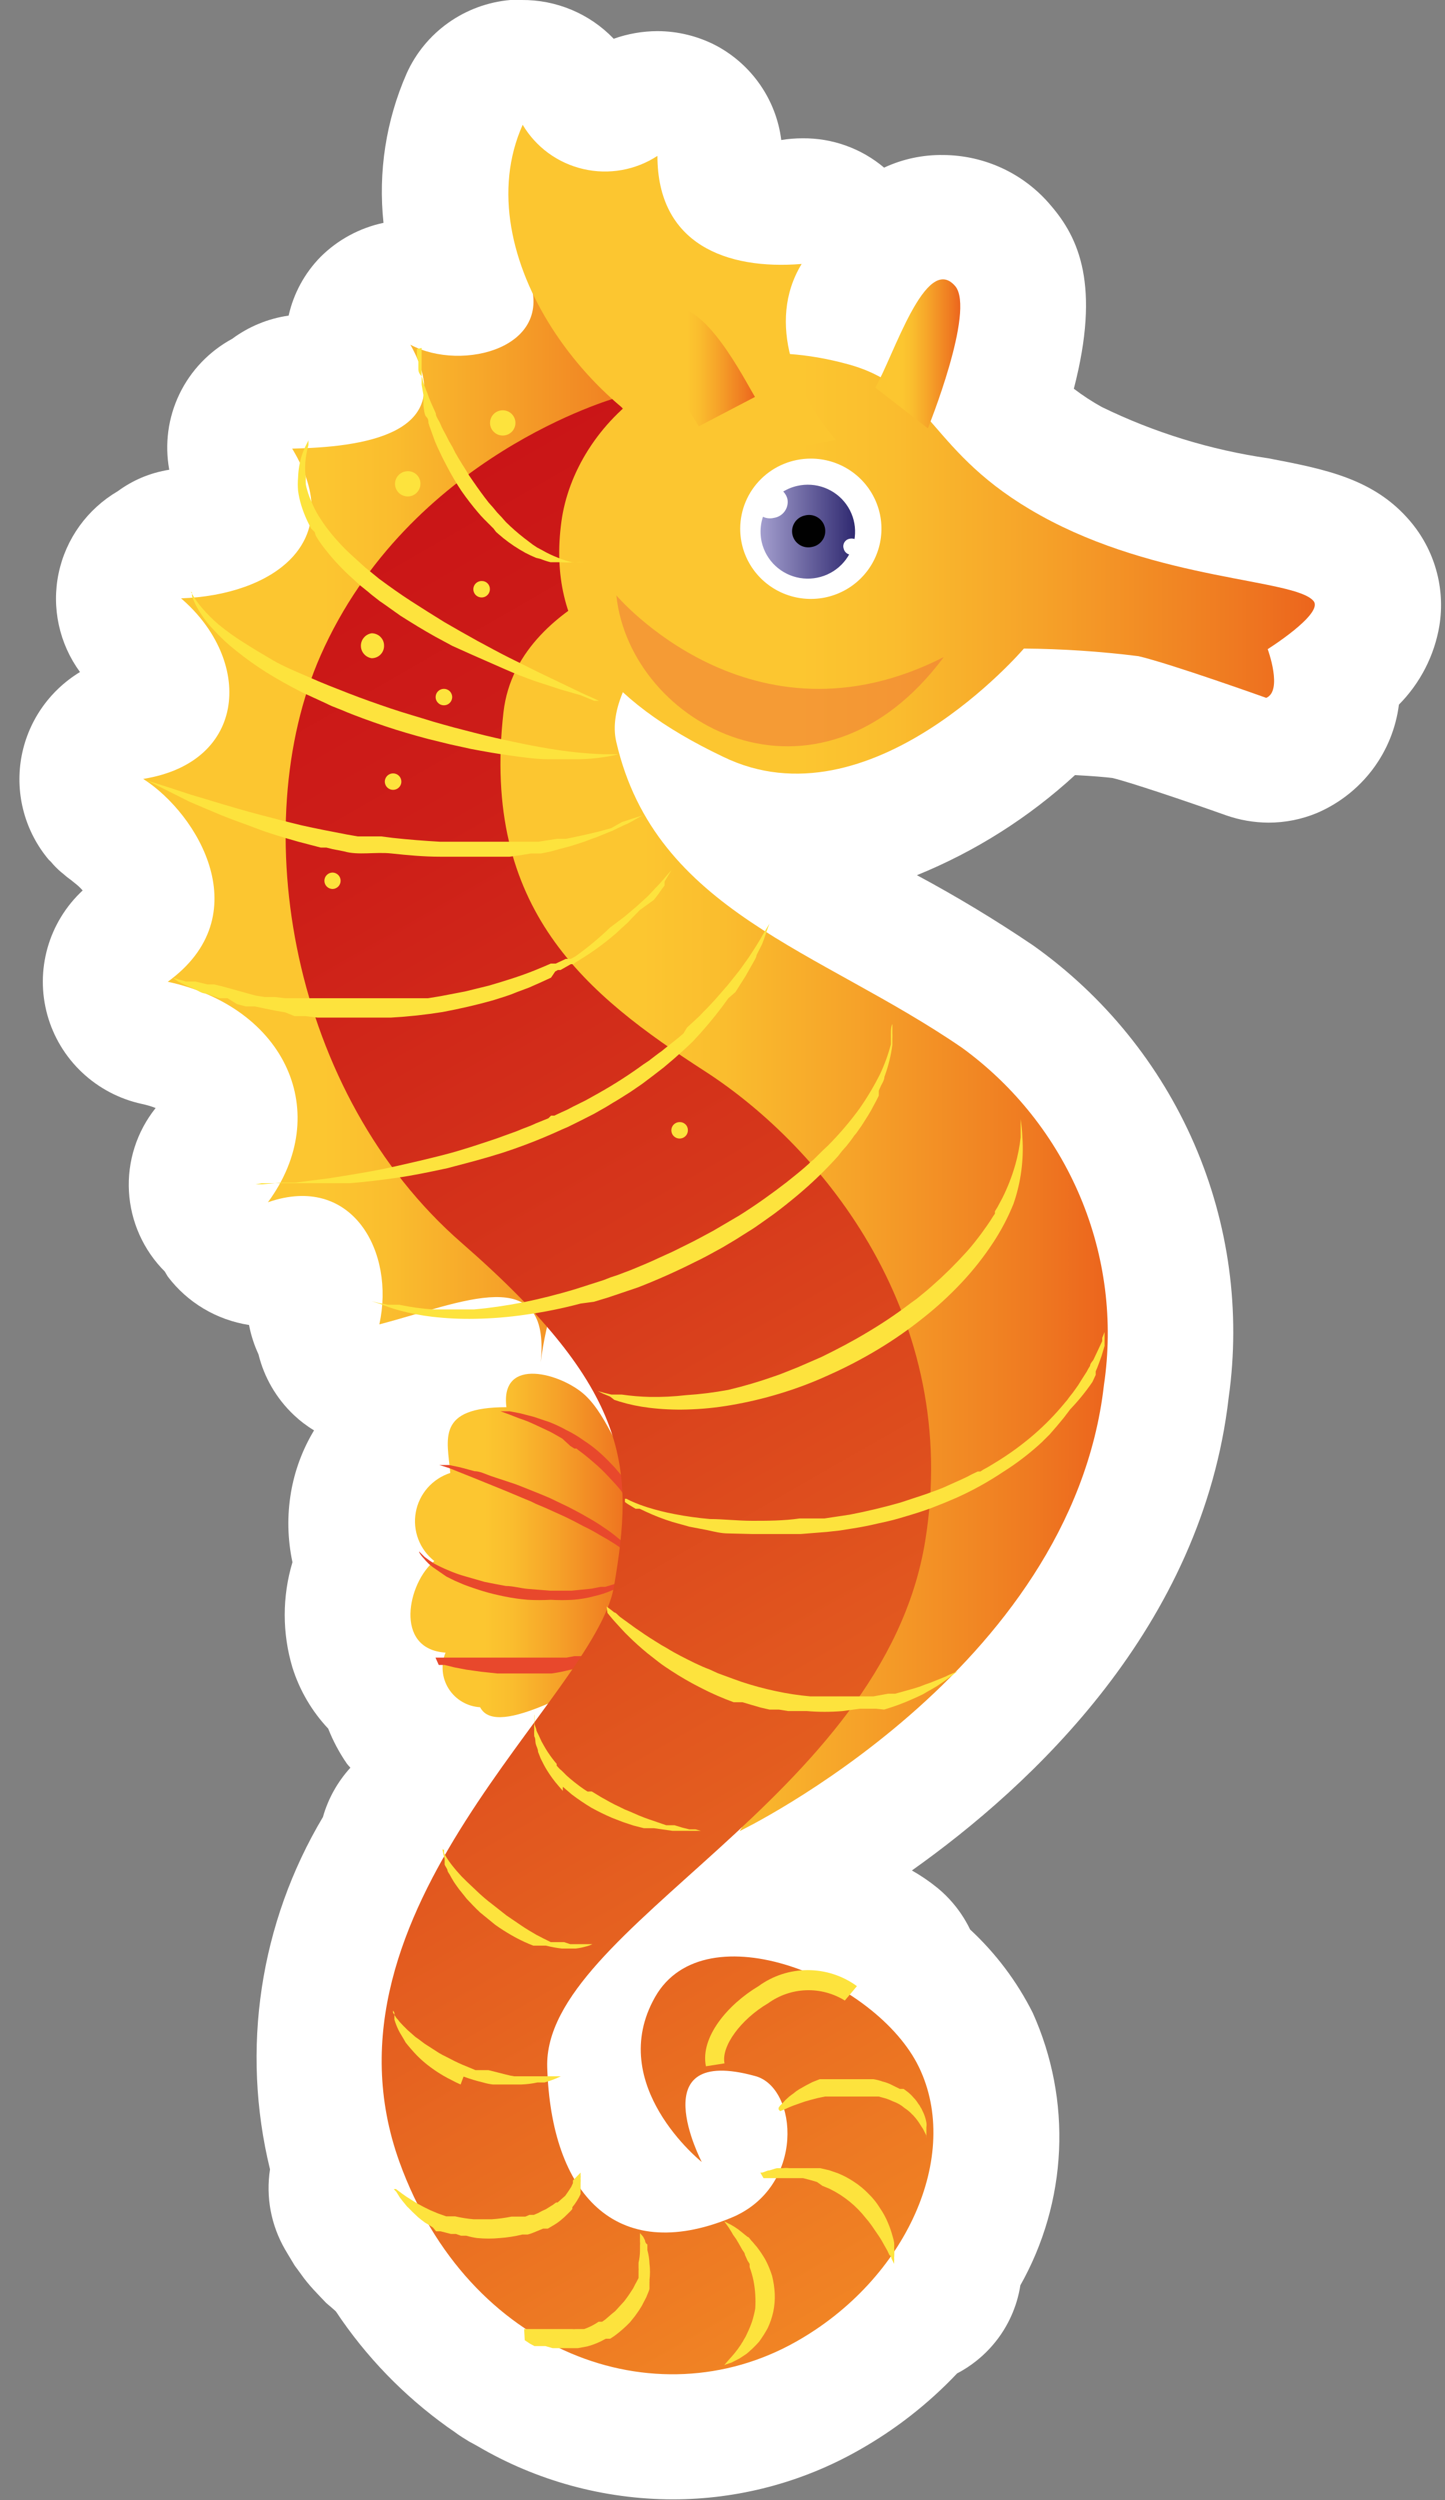 <svg xmlns="http://www.w3.org/2000/svg" width="63" height="109" viewBox="0 0 63 109" fill="none"><rect x="0" y="0" width="63" height="109" fill="#808080" stroke="none"/><g clip-path="url(#clip0_1035_19388)"><path d="M48.506 33.919C49.163 34.072 51.585 34.879 53.453 35.544C54.045 35.752 54.668 35.86 55.296 35.864C56.026 35.866 56.749 35.722 57.422 35.442C58.379 35.031 59.212 34.379 59.838 33.551C60.464 32.723 60.861 31.746 60.991 30.719C61.922 29.779 62.539 28.576 62.756 27.276C62.886 26.467 62.839 25.639 62.616 24.851C62.394 24.062 62.002 23.33 61.468 22.706C59.896 20.863 57.77 20.453 55.296 19.98C52.771 19.614 50.319 18.858 48.029 17.74C47.606 17.505 47.202 17.24 46.818 16.947C47.99 12.428 47.024 10.368 45.826 8.972C45.253 8.284 44.535 7.729 43.722 7.346C42.909 6.964 42.022 6.763 41.123 6.758C40.233 6.744 39.352 6.932 38.546 7.308C37.554 6.471 36.292 6.016 34.99 6.029C34.679 6.029 34.369 6.054 34.062 6.105C33.955 5.247 33.643 4.426 33.152 3.712C32.661 2.997 32.006 2.409 31.241 1.997C30.447 1.579 29.562 1.359 28.664 1.357C28.014 1.359 27.369 1.472 26.757 1.69C26.239 1.149 25.615 0.72 24.924 0.43C24.232 0.139 23.488 -0.007 22.737 1.19708e-05H22.247C21.273 0.086 20.34 0.429 19.545 0.994C18.75 1.559 18.121 2.325 17.725 3.213C16.829 5.257 16.483 7.498 16.72 9.715C15.68 9.936 14.726 10.451 13.975 11.2C13.281 11.908 12.8 12.794 12.584 13.759C11.691 13.887 10.845 14.235 10.123 14.771C9.119 15.315 8.314 16.159 7.821 17.184C7.329 18.209 7.174 19.362 7.379 20.479C6.962 20.545 6.555 20.661 6.167 20.825C5.802 20.981 5.456 21.178 5.137 21.413C4.479 21.799 3.91 22.316 3.465 22.932C3.021 23.549 2.711 24.251 2.556 24.993C2.4 25.736 2.403 26.502 2.564 27.243C2.724 27.985 3.039 28.684 3.487 29.298C2.812 29.708 2.233 30.258 1.79 30.91C1.347 31.562 1.051 32.301 0.921 33.077C0.791 33.853 0.832 34.648 1.039 35.407C1.246 36.166 1.615 36.872 2.122 37.477C2.193 37.539 2.257 37.607 2.315 37.682C2.453 37.835 2.603 37.977 2.766 38.104C2.868 38.196 2.975 38.282 3.088 38.36L3.294 38.526C3.407 38.614 3.51 38.713 3.603 38.821C2.874 39.5 2.344 40.364 2.073 41.321C1.802 42.277 1.799 43.288 2.064 44.246C2.329 45.204 2.853 46.072 3.578 46.755C4.304 47.439 5.203 47.913 6.18 48.126C6.387 48.169 6.589 48.229 6.786 48.305C5.963 49.336 5.548 50.631 5.622 51.945C5.696 53.259 6.252 54.501 7.185 55.434L7.314 55.652C8.173 56.788 9.444 57.545 10.857 57.764C10.942 58.206 11.08 58.635 11.27 59.044C11.516 60.05 12.049 60.965 12.803 61.681C13.074 61.938 13.372 62.166 13.692 62.359C13.191 63.189 12.85 64.105 12.687 65.059C12.514 66.07 12.536 67.104 12.751 68.106C12.301 69.605 12.301 71.202 12.751 72.701C13.063 73.693 13.596 74.603 14.31 75.363C14.522 75.9 14.794 76.411 15.122 76.886C15.17 76.949 15.222 77.009 15.277 77.065C14.716 77.681 14.305 78.417 14.079 79.216C11.323 83.841 10.495 89.352 11.772 94.575C11.585 95.78 11.817 97.013 12.429 98.069L12.558 98.287L12.842 98.76L12.983 98.952L13.254 99.324C13.419 99.538 13.595 99.743 13.782 99.938L13.975 100.143L14.22 100.399L14.504 100.642L14.645 100.77C15.947 102.731 17.598 104.439 19.516 105.813L19.812 106.018C19.965 106.133 20.124 106.24 20.289 106.338L20.43 106.427L20.804 106.632C23.386 108.154 26.332 108.958 29.334 108.962C32.166 108.962 34.951 108.229 37.412 106.837C39.014 105.938 40.469 104.803 41.728 103.471C42.458 103.089 43.087 102.543 43.566 101.876C44.045 101.209 44.36 100.44 44.486 99.631C45.501 97.83 46.079 95.818 46.173 93.756C46.267 91.693 45.875 89.638 45.027 87.753C44.342 86.389 43.417 85.158 42.295 84.118C41.957 83.416 41.469 82.796 40.865 82.3C40.518 82.018 40.147 81.766 39.757 81.545C44.975 77.846 52.423 70.922 53.569 60.925C54.095 57.179 53.578 53.362 52.075 49.887C50.571 46.412 48.138 43.413 45.04 41.214C43.406 40.109 41.715 39.088 39.976 38.155C42.518 37.122 44.853 35.643 46.869 33.791C47.617 33.829 48.209 33.88 48.506 33.919Z" fill="white"></path><path d="M30.712 20.364C27.524 18.177 24.88 15.296 22.981 11.942C24.386 15.155 20.134 16.242 17.892 15.027C20.121 18.994 15.676 19.494 12.738 19.558C15.238 23.679 11.81 25.957 7.893 26.085C11.024 28.773 10.818 33.227 6.244 33.957C8.641 35.493 11.282 39.922 7.314 42.801C12.467 43.915 14.542 48.523 11.681 52.414C15.354 51.134 17.235 54.577 16.539 57.738C20.159 56.791 24.025 54.961 23.574 59.389C24.025 55.78 26.009 51.313 29.282 49.265C29.282 49.265 20.121 47.87 18.497 33.023C17.389 22.949 30.712 20.364 30.712 20.364Z" fill="url(#paint0_linear_1035_19388)"></path><path d="M27.955 64.663C27.027 63.575 26.512 61.757 25.507 60.823C24.502 59.889 21.796 59.095 22.079 61.348C19 61.348 19.503 62.743 19.631 64.215C19.248 64.339 18.906 64.564 18.641 64.865C18.377 65.167 18.199 65.534 18.128 65.928C18.056 66.322 18.094 66.728 18.236 67.102C18.378 67.477 18.62 67.806 18.936 68.055C17.789 68.976 17.145 71.895 19.425 72.048C19.32 72.303 19.278 72.578 19.302 72.853C19.325 73.127 19.415 73.391 19.562 73.624C19.71 73.857 19.911 74.051 20.149 74.191C20.388 74.331 20.656 74.413 20.933 74.429C21.68 75.888 25.661 73.226 27.091 72.867L27.955 64.663Z" fill="url(#paint1_linear_1035_19388)"></path><path d="M19.154 63.869H19.27H19.579L20.069 63.971L20.688 64.138C20.919 64.138 21.164 64.266 21.422 64.356L22.234 64.624C22.517 64.714 22.801 64.829 23.084 64.944C23.367 65.059 23.664 65.175 23.96 65.303L24.811 65.712C25.081 65.853 25.352 65.994 25.609 66.147C25.858 66.284 26.099 66.433 26.331 66.595C26.546 66.737 26.753 66.89 26.949 67.056C27.121 67.192 27.284 67.337 27.439 67.491L27.619 67.683L27.774 67.863C27.864 67.965 27.916 68.055 27.967 68.119L28.032 68.208L27.89 68.221L27.658 68.003L27.542 67.837L27.336 67.671L26.808 67.312L26.498 67.12L26.163 66.928C25.926 66.783 25.681 66.651 25.429 66.531L25.043 66.327L24.63 66.122L23.78 65.738L23.355 65.559L23.148 65.456L22.929 65.367L22.105 65.021L21.319 64.701L20.623 64.419L19.567 63.997L19.154 63.869Z" fill="#E8482C"></path><path d="M18.279 67.568V67.645L18.511 67.875C18.647 67.981 18.789 68.079 18.936 68.17C19.128 68.273 19.326 68.368 19.528 68.451C19.771 68.558 20.02 68.648 20.276 68.72L21.126 68.963L21.577 69.053L22.054 69.142C22.363 69.142 22.698 69.245 23.02 69.27L23.986 69.347H24.927L25.803 69.258L26.19 69.181H26.383L26.602 69.117C26.816 69.056 27.023 68.974 27.22 68.874C27.373 68.8 27.519 68.714 27.658 68.618C27.752 68.554 27.838 68.481 27.916 68.4L28.006 68.323L27.929 68.426C27.866 68.519 27.792 68.605 27.71 68.682C27.582 68.804 27.445 68.916 27.298 69.014C27.106 69.147 26.898 69.254 26.679 69.334C26.426 69.445 26.163 69.53 25.893 69.59C25.598 69.67 25.296 69.721 24.991 69.744C24.665 69.764 24.338 69.764 24.012 69.744C23.677 69.763 23.342 69.763 23.007 69.744C22.674 69.717 22.343 69.67 22.015 69.603C21.693 69.539 21.371 69.462 21.075 69.373C20.778 69.283 20.482 69.181 20.211 69.078L19.825 68.912L19.464 68.733L18.871 68.323C18.727 68.216 18.597 68.091 18.485 67.952C18.405 67.871 18.336 67.781 18.279 67.683C18.274 67.654 18.274 67.623 18.279 67.594V67.568Z" fill="#E8482C"></path><path d="M18.987 72.266H19.348H19.76H20.302H20.933H23.175H23.574H23.948H24.141H24.322H24.515H24.605H24.695L25.043 72.202H25.21H25.365H25.533H25.674H25.829H25.958H26.099H26.215L26.434 72.086L26.628 71.971L26.782 71.869H26.86L26.95 71.792H27.027L26.963 71.869L26.898 71.958L26.757 72.099L26.576 72.24L26.37 72.394L26.241 72.47L26.112 72.547L25.984 72.624H25.829L25.674 72.701H25.52H25.352H25.185C25.068 72.747 24.947 72.781 24.824 72.803C24.57 72.869 24.311 72.92 24.051 72.957H23.651H23.252H22.453H21.68L20.971 72.88L20.327 72.79L19.799 72.688L19.387 72.586H19.129L18.987 72.266Z" fill="#E8482C"></path><path d="M21.822 61.527H21.925H22.222L22.686 61.617L23.278 61.77L23.961 62C24.213 62.1 24.458 62.215 24.695 62.346C24.957 62.474 25.207 62.623 25.443 62.794C25.693 62.955 25.93 63.134 26.151 63.332C26.383 63.536 26.59 63.754 26.796 63.971L27.079 64.304L27.208 64.471C27.255 64.523 27.298 64.579 27.337 64.637C27.423 64.746 27.5 64.862 27.569 64.983L27.775 65.316C27.904 65.546 28.02 65.751 28.11 65.956C28.2 66.16 28.277 66.352 28.355 66.519C28.432 66.685 28.471 66.826 28.509 66.954C28.548 67.082 28.574 67.171 28.587 67.235V67.338V67.248L28.445 66.992L28.226 66.583L28.071 66.339C28.05 66.294 28.024 66.251 27.994 66.211L27.891 66.122L27.71 65.84C27.633 65.738 27.582 65.635 27.504 65.533C27.427 65.431 27.375 65.277 27.285 65.277L27.169 65.124L27.053 64.957C26.886 64.752 26.693 64.547 26.499 64.343C26.306 64.134 26.099 63.937 25.881 63.754C25.662 63.562 25.443 63.383 25.211 63.216L25.134 63.152H25.043L24.863 63.037L24.515 62.717C24.283 62.589 24.064 62.448 23.832 62.346L23.201 62.052C23.016 61.969 22.827 61.896 22.634 61.834L22.209 61.668L21.822 61.527Z" fill="#E8482C"></path><path d="M30.737 25.599C30.737 25.599 26.189 29.516 26.872 32.357C28.586 39.742 35.724 41.406 41.947 45.681C44.226 47.34 46.006 49.585 47.096 52.174C48.186 54.763 48.544 57.599 48.131 60.375C46.714 72.855 32.245 79.83 32.245 79.83C32.245 79.83 40.362 67.236 36.407 56.906C33.83 50.315 24.166 50.187 20.146 40.446C17.827 34.84 17.441 27.16 22.414 23.346C24.45 21.772 30.763 20.543 30.763 20.543L30.737 25.599Z" fill="url(#paint2_linear_1035_19388)"></path><path d="M13.975 28.581C10.703 36.018 12.687 47.703 20.121 54.18C27.556 60.657 27.646 64.023 26.77 69.155C25.958 73.968 13.447 83.235 17.416 94.255C20.418 102.575 28.561 105.557 34.706 102.088C39.538 99.362 41.922 93.961 40.066 90.121C38.211 86.281 30.738 83.222 28.561 87.062C26.383 90.902 30.596 94.255 30.596 94.255C30.596 94.255 27.929 89.135 32.916 90.505C34.797 90.991 35.145 95.369 31.846 96.7C26.847 98.735 24.025 95.65 23.858 90.121C23.677 84.016 38.507 78.448 40.337 67.184C41.922 57.431 35.892 50.033 30.738 46.705C25.584 43.377 20.972 39.678 21.951 31.052C22.569 25.599 30.738 24.14 30.738 24.14L26.873 17.343C26.873 17.343 17.828 19.865 13.975 28.581Z" fill="url(#paint3_linear_1035_19388)"></path><path d="M45.349 22.463C40.465 19.75 40.659 16.895 36.987 15.884C29.745 13.887 25.043 18.508 24.476 22.745C23.844 27.404 26.383 30.54 31.511 32.984C37.94 36.133 44.64 28.274 44.64 28.274C46.311 28.288 47.981 28.399 49.639 28.607C51.056 28.94 55.205 30.424 55.205 30.424C55.94 30.117 55.27 28.3 55.27 28.3C55.27 28.3 57.73 26.751 57.267 26.201C56.455 25.228 50.489 25.33 45.349 22.463Z" fill="url(#paint4_linear_1035_19388)"></path><path d="M31.279 20.082C25.919 18.546 20.25 11.123 22.788 5.44C23.074 5.923 23.456 6.343 23.91 6.675C24.365 7.007 24.883 7.243 25.433 7.37C25.982 7.497 26.552 7.512 27.107 7.413C27.663 7.314 28.192 7.105 28.663 6.796C28.663 10.636 31.665 11.775 34.951 11.507C35.041 11.391 35.054 11.391 34.951 11.507C33.392 14.066 34.732 17.202 36.445 19.186L31.279 20.082Z" fill="#FCC630"></path><path d="M40.453 18.674C40.453 18.674 42.527 13.555 41.651 12.479C40.362 10.969 38.945 15.577 38.159 16.895L40.453 18.674Z" fill="url(#paint5_linear_1035_19388)"></path><path d="M32.915 17.305C32.451 16.537 30.686 13.03 29.243 13.465C27.362 14.003 29.861 17.574 30.467 18.585L32.915 17.305Z" fill="url(#paint6_linear_1035_19388)"></path><path d="M6.348 34.008L6.592 34.085L7.275 34.302L8.332 34.648L8.976 34.84L9.698 35.058L10.484 35.288L10.896 35.403L11.321 35.518L12.21 35.749L12.674 35.864L13.138 35.979C13.769 36.12 14.426 36.248 15.096 36.376L15.599 36.465H15.856H16.114H16.372H16.63L17.132 36.529C17.828 36.606 18.511 36.657 19.181 36.696H20.186C20.521 36.696 20.856 36.696 21.178 36.696H21.886H22.118H22.582H23.033H23.252H23.471L23.883 36.632L24.296 36.568H24.682L25.056 36.491L25.417 36.414L26.074 36.261L26.641 36.107L27.117 35.838L27.323 35.774L27.504 35.71L27.787 35.621L28.032 35.544L27.813 35.659L27.543 35.813L27.375 35.902L27.169 35.992L26.718 36.21L26.151 36.44C26.051 36.486 25.948 36.525 25.842 36.555L25.507 36.683L25.159 36.798L24.785 36.913L24.386 37.016L24.025 37.118L23.587 37.208H23.368H23.149L22.685 37.285L22.221 37.349H21.977H21.732H21.242C20.907 37.349 20.572 37.349 20.224 37.349H19.181C18.485 37.349 17.776 37.285 17.067 37.208C16.359 37.131 15.624 37.297 15.006 37.118L14.491 37.016L14.233 36.952H13.988L13.498 36.824L13.009 36.696C12.378 36.517 11.72 36.325 11.192 36.12C10.664 35.915 10.084 35.723 9.595 35.518L8.899 35.224L8.267 34.955L7.275 34.456L6.631 34.136L6.348 34.008Z" fill="#FDE33D"></path><path d="M7.533 42.622L7.791 42.699L8.1 42.789H8.293H8.512L9.041 42.917H9.337L9.659 42.993L11.141 43.403L11.553 43.467H11.991L12.429 43.518H12.893H13.37H13.86C14.194 43.518 14.53 43.518 14.877 43.518H15.393H15.921H16.449C16.63 43.518 16.81 43.518 16.977 43.518H17.583H17.854H18.124H18.395H18.665L19.206 43.429L20.276 43.224L21.32 42.968C22.015 42.763 22.685 42.558 23.317 42.302L23.78 42.11L24.012 42.008H24.128H24.232L24.669 41.803H24.785H24.889L25.095 41.688C25.627 41.307 26.131 40.888 26.602 40.434L27.233 39.96L27.775 39.499L28.238 39.077L28.432 38.872L28.599 38.693C28.831 38.462 28.986 38.258 29.102 38.13L29.282 37.925L29.14 38.155L28.973 38.437V38.514C28.975 38.543 28.975 38.573 28.973 38.603L28.831 38.795L28.689 39L28.509 39.23L27.891 39.678C27.736 39.845 27.556 40.011 27.388 40.203L27.092 40.472C26.989 40.562 26.898 40.664 26.783 40.754C26.318 41.15 25.823 41.51 25.301 41.829L25.095 41.957L24.992 42.033H24.889L24.438 42.289H24.322L24.206 42.353L24.025 42.622L23.549 42.84L23.059 43.057L22.544 43.249L22.286 43.352L22.028 43.441L21.5 43.608C20.778 43.812 20.044 43.979 19.297 44.12C18.554 44.239 17.806 44.32 17.055 44.363H14.349H13.834L13.331 44.299H13.086H12.842L12.429 44.133L11.978 44.056L11.54 43.966L11.115 43.877H10.909H10.716L10.329 43.774L9.917 43.518H9.569L9.26 43.416L8.976 43.313C8.783 43.313 8.616 43.173 8.461 43.109C8.306 43.045 7.933 42.878 7.778 42.801L7.533 42.622Z" fill="#FDE33D"></path><path d="M8.319 25.791L8.435 25.996C8.548 26.181 8.678 26.357 8.822 26.52C9.042 26.778 9.284 27.018 9.543 27.237C9.883 27.516 10.24 27.773 10.613 28.005C11.012 28.261 11.463 28.53 11.901 28.786C12.339 29.042 12.919 29.285 13.486 29.528L13.898 29.707L14.336 29.887L15.213 30.232C15.805 30.463 16.424 30.68 17.029 30.885C17.635 31.09 18.318 31.282 18.885 31.461L19.335 31.589L19.799 31.717L20.688 31.947C21.281 32.101 21.861 32.229 22.402 32.344C22.943 32.459 23.471 32.562 23.948 32.639C24.724 32.77 25.507 32.851 26.293 32.882H26.95H27.131H26.963C26.747 32.937 26.527 32.979 26.306 33.01C25.961 33.063 25.612 33.093 25.262 33.099C24.85 33.099 24.399 33.099 23.897 33.099C23.394 33.099 22.866 33.023 22.299 32.946C21.732 32.869 21.139 32.767 20.534 32.651L19.606 32.447L18.666 32.216C18.034 32.05 17.377 31.858 16.771 31.653C16.166 31.448 15.483 31.205 14.916 30.962L14.465 30.783L14.027 30.578L13.164 30.181C12.61 29.899 12.082 29.605 11.592 29.298C11.145 29.015 10.715 28.708 10.303 28.376C9.942 28.094 9.606 27.781 9.299 27.442C9.056 27.19 8.844 26.911 8.667 26.61C8.546 26.416 8.447 26.21 8.371 25.996V25.829L8.319 25.791Z" fill="#FDE33D"></path><path d="M13.447 19.199V19.404C13.397 19.589 13.358 19.777 13.331 19.967C13.293 20.26 13.293 20.557 13.331 20.85C13.326 20.936 13.326 21.021 13.331 21.106C13.347 21.197 13.368 21.287 13.396 21.375C13.449 21.564 13.518 21.748 13.602 21.925C13.685 22.125 13.784 22.318 13.898 22.502C14.014 22.681 14.143 22.886 14.285 23.065C14.592 23.463 14.933 23.836 15.303 24.178L15.599 24.447L15.895 24.716L16.539 25.241C16.99 25.573 17.454 25.906 17.931 26.213C18.408 26.52 18.897 26.828 19.374 27.122L20.108 27.544L20.817 27.941C21.294 28.197 21.758 28.453 22.196 28.671L23.484 29.311L25.378 30.22L25.919 30.463L26.113 30.552H25.906L25.314 30.309L24.425 30.053L23.291 29.682C22.866 29.528 22.428 29.362 22.002 29.17L20.547 28.53L19.722 28.159L18.962 27.749C18.459 27.468 17.957 27.16 17.454 26.84L16.733 26.328C16.611 26.25 16.495 26.165 16.385 26.073L16.204 25.932L16.037 25.791L15.702 25.522L15.38 25.228C15.161 25.036 14.955 24.831 14.761 24.626C14.568 24.421 14.388 24.217 14.22 23.999C14.054 23.797 13.903 23.583 13.769 23.359L13.718 23.193L13.563 23.039C13.499 22.924 13.447 22.809 13.396 22.706C13.295 22.49 13.209 22.268 13.138 22.041C13.074 21.831 13.026 21.617 12.996 21.401C12.978 21.205 12.978 21.008 12.996 20.812C13.007 20.495 13.059 20.181 13.151 19.878C13.213 19.688 13.29 19.504 13.383 19.327L13.447 19.199Z" fill="#FDE33D"></path><path d="M18.176 15.218V15.359V15.526L18.24 15.756V15.884V16.038C18.24 16.14 18.24 16.242 18.343 16.358C18.446 16.473 18.421 16.601 18.472 16.729L18.549 16.921C18.569 16.991 18.595 17.06 18.627 17.125L18.704 17.343L18.794 17.561L19 18.021C19 18.175 19.142 18.329 19.206 18.495C19.271 18.662 19.361 18.815 19.451 18.982L19.58 19.238L19.722 19.481L19.851 19.737L19.992 19.98C20.096 20.146 20.199 20.325 20.302 20.479L20.456 20.735L20.624 20.978C20.843 21.298 21.075 21.618 21.307 21.913L21.5 22.13L21.68 22.348L21.874 22.552L21.964 22.655L22.054 22.757C22.303 23.002 22.565 23.233 22.84 23.448L23.227 23.743L23.42 23.871L23.613 23.973C23.844 24.107 24.085 24.222 24.335 24.319C24.531 24.399 24.733 24.463 24.94 24.511H25.056H25.314H25.494C25.353 24.521 25.21 24.521 25.069 24.511C24.85 24.527 24.631 24.527 24.412 24.511H24.219H24.116H24C23.855 24.474 23.713 24.427 23.574 24.37L23.368 24.319L23.136 24.216L22.904 24.101L22.66 23.96C22.33 23.763 22.02 23.536 21.732 23.282L21.629 23.192L21.513 23.039L21.294 22.821C21.152 22.68 21.01 22.54 20.869 22.373C20.598 22.058 20.344 21.729 20.108 21.388C19.878 21.041 19.667 20.682 19.477 20.313C19.387 20.133 19.284 19.954 19.206 19.775L19.078 19.506L18.962 19.238L18.768 18.7C18.733 18.612 18.703 18.523 18.678 18.431C18.678 18.354 18.678 18.265 18.588 18.175C18.498 18.085 18.485 17.842 18.459 17.676V17.445C18.459 17.369 18.459 17.292 18.459 17.215L18.382 16.767C18.382 16.639 18.382 16.498 18.382 16.383V16.025V15.167L18.176 15.218Z" fill="#FDE33D"></path><path d="M11.141 51.633H11.437L12.287 51.556H12.88L13.576 51.467L14.375 51.364L15.251 51.223C15.869 51.121 16.539 51.006 17.222 50.852C17.905 50.699 18.627 50.532 19.374 50.34C20.121 50.148 20.881 49.892 21.642 49.636L22.208 49.431L22.492 49.329L22.775 49.214C22.969 49.137 23.162 49.073 23.342 48.983L23.909 48.753L24.025 48.638H24.167L24.437 48.51L24.721 48.382L24.991 48.241L25.533 47.972L26.061 47.678C26.752 47.292 27.419 46.865 28.058 46.398L28.29 46.244L28.522 46.065L28.741 45.899C28.819 45.851 28.892 45.795 28.96 45.732C29.243 45.502 29.54 45.285 29.797 45.054L29.952 44.798L30.132 44.632L30.506 44.286L30.674 44.107L30.841 43.941L31.163 43.595L31.743 42.929L32.233 42.315L32.645 41.739L32.812 41.483L32.967 41.24C33.057 41.086 33.147 40.958 33.212 40.83L33.392 40.523L33.547 40.267L33.444 40.549L33.302 40.958L33.225 41.163L33.109 41.393L32.98 41.649C32.98 41.739 32.903 41.841 32.851 41.944L32.503 42.558L32.065 43.249L31.756 43.518L31.485 43.889C31.085 44.421 30.655 44.929 30.197 45.413C29.939 45.669 29.656 45.912 29.372 46.168L28.934 46.539L28.702 46.718L28.47 46.897L27.994 47.256L27.491 47.601L26.963 47.934L26.705 48.087L26.434 48.254L25.893 48.561L25.339 48.843L25.056 48.983L24.772 49.124L24.476 49.252L24.193 49.38C23.427 49.72 22.645 50.019 21.848 50.276L21.255 50.455L20.662 50.622L19.503 50.929C18.73 51.095 17.995 51.249 17.274 51.351C16.552 51.454 15.882 51.531 15.264 51.582H14.362H13.55H12.262H11.411L11.141 51.633Z" fill="#FDE33D"></path><path d="M16.204 56.727L16.513 56.804L16.9 56.881H17.132H17.402C17.886 56.984 18.377 57.052 18.871 57.086H19.734H20.198H20.675C21.345 57.026 22.054 56.923 22.801 56.778C23.548 56.625 24.321 56.433 25.12 56.19L26.318 55.806L26.615 55.69L26.924 55.588L27.529 55.358C27.929 55.191 28.341 55.025 28.741 54.833L29.333 54.564L29.926 54.27C30.326 54.078 30.712 53.86 31.099 53.655L32.232 52.99C32.967 52.529 33.663 52.03 34.307 51.531C34.629 51.275 34.951 51.019 35.247 50.75L35.35 50.647L35.466 50.558L35.672 50.353L35.879 50.148L36.085 49.956C36.585 49.454 37.046 48.915 37.464 48.343C37.806 47.855 38.112 47.341 38.378 46.808C38.571 46.395 38.726 45.967 38.842 45.528V45.387V45.259C38.842 45.182 38.842 45.092 38.842 45.028C38.842 44.964 38.842 44.747 38.907 44.644V44.325V45.028C38.912 45.114 38.912 45.199 38.907 45.284V45.412C38.907 45.412 38.907 45.515 38.907 45.553C38.843 46.03 38.726 46.498 38.559 46.948C38.559 47.076 38.468 47.217 38.404 47.345L38.314 47.55V47.665V47.767C38.249 47.908 38.172 48.049 38.095 48.19L37.979 48.407L37.85 48.625L37.566 49.073L37.412 49.291C37.363 49.368 37.307 49.441 37.244 49.508C37.141 49.662 37.025 49.815 36.909 49.956L36.716 50.174L36.536 50.404C35.985 51.017 35.391 51.59 34.758 52.119C34.436 52.388 34.101 52.657 33.74 52.926L33.199 53.31C33.018 53.438 32.838 53.566 32.645 53.681L32.361 53.86L32.078 54.039L31.498 54.385C31.099 54.602 30.699 54.833 30.287 55.025C29.475 55.434 28.638 55.806 27.813 56.126L26.525 56.561L25.893 56.753L25.313 56.83C24.521 57.042 23.717 57.204 22.904 57.316C22.174 57.423 21.438 57.483 20.701 57.495C20.081 57.507 19.461 57.477 18.845 57.406C18.371 57.35 17.902 57.26 17.441 57.137L17.17 57.06L16.939 56.983L16.565 56.842L16.204 56.727Z" fill="#FDE33D"></path><path d="M26.061 60.644L26.331 60.72L26.653 60.797H26.872H27.104C27.51 60.856 27.919 60.891 28.328 60.9C28.858 60.91 29.387 60.884 29.913 60.823C30.531 60.783 31.146 60.706 31.756 60.592C32.431 60.432 33.098 60.236 33.753 60.004L34.01 59.914L34.268 59.812L34.783 59.607L35.814 59.159C36.497 58.826 37.18 58.468 37.837 58.071C38.493 57.681 39.125 57.254 39.731 56.791L39.963 56.625L40.182 56.445L40.401 56.266L40.607 56.087L41.019 55.716L41.406 55.345C41.664 55.089 41.908 54.833 42.14 54.577C42.372 54.321 42.578 54.052 42.772 53.796L43.055 53.399L43.184 53.207L43.313 53.002L43.377 52.913V52.81L43.493 52.618L43.699 52.234C43.933 51.767 44.123 51.278 44.266 50.775C44.376 50.386 44.454 49.987 44.498 49.585C44.498 49.252 44.498 48.983 44.498 48.791C44.539 49.054 44.565 49.319 44.575 49.585C44.641 50.565 44.51 51.548 44.189 52.478C43.947 53.078 43.645 53.653 43.287 54.193C42.886 54.802 42.433 55.375 41.934 55.908C41.408 56.47 40.839 56.992 40.233 57.469C39.608 57.969 38.949 58.427 38.262 58.839C37.581 59.248 36.876 59.616 36.149 59.94C35.448 60.263 34.724 60.536 33.984 60.759C33.291 60.969 32.586 61.136 31.871 61.258C31.233 61.369 30.587 61.433 29.939 61.45C29.392 61.465 28.845 61.44 28.302 61.373C27.866 61.321 27.435 61.231 27.014 61.104L26.782 61.028L26.602 60.887L26.293 60.759L26.061 60.644Z" fill="#FDE33D"></path><path d="M27.246 65.341H27.311L27.491 65.431C27.73 65.539 27.975 65.633 28.225 65.712C28.61 65.833 29.002 65.931 29.398 66.007C29.913 66.106 30.434 66.179 30.957 66.224C31.524 66.224 32.142 66.301 32.799 66.301C33.456 66.301 34.152 66.301 34.861 66.199H35.402H35.672H35.943L37.051 66.032C37.786 65.891 38.533 65.712 39.254 65.507L40.337 65.149L40.865 64.957L41.123 64.855L41.38 64.74L41.638 64.624L41.896 64.509L42.141 64.394L42.385 64.266L42.63 64.151H42.746L42.862 64.074L43.094 63.946L43.326 63.805C43.907 63.458 44.458 63.064 44.975 62.628C45.439 62.236 45.87 61.808 46.264 61.348L46.534 61.028C46.611 60.913 46.702 60.81 46.779 60.708L46.998 60.401L47.191 60.093L47.372 59.812L47.449 59.671L47.526 59.543C47.526 59.453 47.616 59.364 47.668 59.287L47.784 59.044L47.977 58.634L48.054 58.468V58.327L48.158 58.071V58.353V58.493C48.158 58.493 48.158 58.609 48.158 58.673L48.029 59.108L47.938 59.364L47.836 59.633L47.771 59.786V59.94L47.629 60.247C47.34 60.669 47.017 61.067 46.663 61.437L46.38 61.809L46.083 62.167L45.761 62.538L45.4 62.896C44.882 63.372 44.321 63.801 43.725 64.176C43.088 64.602 42.415 64.975 41.715 65.29L41.445 65.405L41.174 65.52L40.62 65.738C40.246 65.879 39.873 65.994 39.486 66.109C39.109 66.227 38.727 66.325 38.34 66.403C37.953 66.497 37.566 66.574 37.18 66.634L36.613 66.724L36.046 66.787L34.912 66.877C34.178 66.877 33.456 66.877 32.786 66.877L31.756 66.852C31.446 66.852 31.137 66.775 30.854 66.711L30.055 66.557L29.32 66.352C28.924 66.229 28.537 66.08 28.161 65.904L27.89 65.776H27.8H27.71L27.414 65.597C27.355 65.564 27.299 65.525 27.246 65.482V65.341Z" fill="#FDE33D"></path><path d="M26.447 70.039L26.602 70.154L26.782 70.295C26.847 70.295 26.937 70.41 27.027 70.487L27.697 70.973C27.955 71.152 28.251 71.357 28.586 71.562L28.831 71.715L29.102 71.869C29.282 71.984 29.475 72.087 29.668 72.189C30.068 72.394 30.48 72.611 30.957 72.79L31.124 72.867L31.292 72.944L31.64 73.072L31.988 73.2L32.348 73.328C32.83 73.487 33.321 73.62 33.817 73.725C34.314 73.833 34.818 73.91 35.325 73.955H35.505H35.621H35.982H37.064H37.412H37.592H37.76H37.927H38.082L38.713 73.84H39.023L39.306 73.763L39.577 73.686L39.847 73.61L40.092 73.533L40.324 73.443L40.543 73.366L40.736 73.29L41.084 73.149C41.182 73.114 41.276 73.071 41.367 73.021L41.587 72.931L41.754 72.854L41.599 72.97L41.419 73.11L41.174 73.29L40.852 73.507L40.659 73.622L40.453 73.738L40.234 73.866L39.989 73.981L39.731 74.096L39.461 74.211L39.164 74.326L38.868 74.429L38.546 74.531L38.198 74.493H38.108H38.03H37.85H37.67H37.489L36.742 74.595C36.219 74.64 35.693 74.64 35.17 74.595H34.758H34.358L33.959 74.531H33.753H33.547L33.16 74.442L32.761 74.326L32.374 74.211H32.181H31.988C31.498 74.033 31.02 73.824 30.557 73.584C30.114 73.361 29.684 73.113 29.269 72.842C29.076 72.714 28.895 72.599 28.715 72.458L28.47 72.266L28.225 72.074C27.916 71.818 27.645 71.575 27.414 71.344L27.246 71.178L27.091 71.011L26.834 70.73C26.679 70.563 26.563 70.41 26.486 70.32L26.447 70.039Z" fill="#FDE33D"></path><path d="M23.303 74.736C23.306 74.774 23.306 74.813 23.303 74.851V74.992C23.299 75.022 23.299 75.052 23.303 75.081V75.171L23.381 75.389C23.381 75.465 23.445 75.555 23.484 75.645L23.613 75.926L23.78 76.221C23.907 76.431 24.049 76.632 24.205 76.822L24.27 76.899V76.976L24.411 77.129L24.489 77.193L24.566 77.27L24.721 77.424C24.942 77.62 25.174 77.804 25.416 77.974L25.61 78.102C25.64 78.108 25.67 78.108 25.7 78.102H25.803L26.202 78.345C26.473 78.499 26.744 78.653 27.027 78.781L27.233 78.883L27.452 78.972L27.864 79.152C28.135 79.267 28.419 79.356 28.676 79.446L29.05 79.574H29.23H29.411L29.746 79.676L30.055 79.753H30.325L30.557 79.817H30.738H30.879H30.544H30.3H30.016H29.32L28.509 79.702H28.302H28.071L27.62 79.587L27.388 79.51L27.156 79.433L26.692 79.254C26.38 79.12 26.074 78.971 25.777 78.806C25.484 78.629 25.2 78.437 24.927 78.23L24.733 78.064L24.643 77.987L24.54 77.897C24.535 77.957 24.535 78.017 24.54 78.076L24.373 77.885C24.165 77.65 23.98 77.397 23.819 77.129C23.741 77.001 23.677 76.873 23.613 76.745C23.581 76.688 23.555 76.628 23.535 76.566L23.458 76.374C23.458 76.246 23.381 76.131 23.355 76.016C23.329 75.901 23.355 75.798 23.291 75.696C23.285 75.598 23.285 75.499 23.291 75.401C23.285 75.32 23.285 75.239 23.291 75.158V74.813C23.294 74.787 23.298 74.761 23.303 74.736Z" fill="#FDE33D"></path><path d="M19.36 80.636V80.726V80.79C19.425 80.914 19.498 81.034 19.579 81.148L19.657 81.251L19.734 81.353L19.915 81.571L20.121 81.801L20.353 82.031L20.881 82.531C21.066 82.703 21.259 82.865 21.461 83.017L22.079 83.504L22.736 83.951C22.942 84.092 23.161 84.22 23.381 84.348L23.703 84.515L23.857 84.591L24.012 84.668H24.166H24.308H24.385H24.45H24.592L24.862 84.758H25.12H25.532H25.919H25.828C25.738 84.803 25.643 84.837 25.545 84.86C25.398 84.903 25.247 84.932 25.094 84.95H24.501C24.267 84.924 24.034 84.881 23.806 84.822H23.625H23.432H23.342H23.252L23.058 84.745C22.802 84.637 22.552 84.513 22.311 84.374C22.063 84.232 21.822 84.079 21.59 83.913L20.932 83.376C20.726 83.183 20.533 82.979 20.353 82.787L20.108 82.48C20.018 82.377 19.953 82.275 19.876 82.172L19.773 82.019L19.683 81.865L19.605 81.724C19.57 81.676 19.54 81.625 19.515 81.571C19.515 81.481 19.425 81.392 19.386 81.289V81.161V81.033C19.34 80.887 19.306 80.737 19.283 80.585V80.636H19.36Z" fill="#FDE33D"></path><path d="M17.132 87.651V87.74L17.196 87.843L17.287 87.983C17.336 88.029 17.379 88.081 17.415 88.137L17.583 88.316L17.776 88.508L17.995 88.7L18.111 88.803L18.24 88.892L18.511 89.097L19.129 89.494L19.284 89.583L19.464 89.673L19.812 89.852C20.044 89.967 20.288 90.07 20.546 90.172L20.727 90.249H20.92H21.113H21.294L22.054 90.441C22.173 90.473 22.293 90.498 22.415 90.518H22.762H23.11H24.399H24.695H24.798H24.708H24.605H24.527H24.45L24.257 90.607L24.025 90.697L23.742 90.787H23.6H23.432C23.199 90.838 22.962 90.868 22.724 90.876H21.912H21.706H21.487C21.343 90.859 21.2 90.829 21.062 90.787C20.773 90.719 20.489 90.633 20.211 90.531L20.082 90.876L19.889 90.787L19.49 90.582C19.238 90.446 18.997 90.292 18.768 90.121C18.552 89.963 18.35 89.787 18.163 89.596C17.982 89.404 17.828 89.225 17.686 89.046L17.583 88.867L17.506 88.739C17.453 88.656 17.406 88.57 17.364 88.483C17.297 88.342 17.241 88.196 17.196 88.047V87.881C17.196 87.881 17.196 87.791 17.196 87.753C17.181 87.716 17.159 87.681 17.132 87.651Z" fill="#FDE33D"></path><path d="M17.171 95.433H17.261L17.519 95.625L17.699 95.753L17.918 95.893L18.163 96.047L18.447 96.201L18.756 96.354L19.091 96.495L19.451 96.623H19.645H19.735H19.838C20.105 96.685 20.376 96.728 20.65 96.751H21.448C21.734 96.731 22.018 96.693 22.299 96.636H22.402H22.505H22.698H22.904L23.085 96.559H23.188H23.278L23.459 96.482L23.626 96.392L23.794 96.316L24.103 96.124L24.244 96.021H24.309L24.425 95.919L24.541 95.817L24.644 95.727L24.786 95.522L24.902 95.343L24.979 95.177C24.981 95.138 24.981 95.1 24.979 95.061L25.314 94.716V94.831C25.32 94.878 25.32 94.925 25.314 94.972C25.32 95.036 25.32 95.1 25.314 95.164C25.314 95.164 25.314 95.305 25.314 95.394V95.522V95.65C25.219 95.857 25.098 96.05 24.953 96.226V96.303L24.889 96.38L24.747 96.52C24.65 96.621 24.547 96.715 24.438 96.802C24.325 96.893 24.204 96.975 24.077 97.045L23.884 97.16H23.781H23.677L23.459 97.25L23.239 97.34C23.164 97.371 23.087 97.397 23.008 97.416H22.892H22.776C22.454 97.495 22.127 97.546 21.796 97.57C21.466 97.602 21.134 97.602 20.804 97.57C20.643 97.548 20.484 97.514 20.328 97.468H20.096L19.877 97.391H19.761H19.658L19.207 97.276H19.013L18.872 97.109L18.691 96.994L18.524 96.892L18.369 96.776L18.227 96.661L17.97 96.418C17.892 96.341 17.828 96.265 17.751 96.201L17.583 95.996L17.442 95.817L17.274 95.548C17.235 95.514 17.2 95.475 17.171 95.433Z" fill="#FDE33D"></path><path d="M22.852 101.538H22.956H23.226H23.419H24.18H24.476H24.631H24.785H24.953C25.004 101.544 25.056 101.544 25.107 101.538H25.185H25.314H25.468C25.692 101.46 25.904 101.352 26.099 101.218H26.177H26.254L26.396 101.116L26.679 100.872L26.821 100.757L26.95 100.616L27.195 100.348C27.272 100.258 27.336 100.156 27.414 100.053L27.607 99.759L27.684 99.605L27.762 99.464L27.839 99.311V99.234V99.157V99.016C27.844 98.965 27.844 98.914 27.839 98.863C27.839 98.863 27.839 98.863 27.839 98.786V98.645C27.878 98.477 27.899 98.306 27.903 98.133V98.018C27.903 98.018 27.903 97.941 27.903 97.903C27.91 97.843 27.91 97.783 27.903 97.724V97.557V97.455V97.353L27.968 97.429L28.045 97.519L28.122 97.672C28.122 97.672 28.122 97.788 28.225 97.852V97.967V98.095C28.278 98.287 28.309 98.485 28.316 98.684C28.346 98.922 28.346 99.162 28.316 99.4C28.321 99.43 28.321 99.46 28.316 99.49V99.58C28.316 99.644 28.316 99.708 28.316 99.772C28.316 99.836 28.225 100.028 28.174 100.156L27.981 100.527C27.907 100.655 27.825 100.779 27.736 100.898C27.658 101.013 27.555 101.128 27.465 101.244L27.311 101.397L27.143 101.551L26.976 101.692L26.795 101.832L26.602 101.96H26.512H26.409C26.158 102.106 25.89 102.218 25.61 102.293L25.198 102.37H24.424H24.257H24.089L23.78 102.28H23.651H23.523H23.407H23.303L23.11 102.178L22.878 102.024L22.852 101.538Z" fill="#FDE33D"></path><path d="M31.575 103.112L31.64 103.035L31.794 102.856L31.91 102.728L32.039 102.575L32.168 102.408L32.31 102.204C32.326 102.167 32.348 102.132 32.374 102.101L32.438 101.986C32.489 101.909 32.532 101.828 32.567 101.743C32.65 101.572 32.723 101.397 32.786 101.218C32.846 101.029 32.893 100.837 32.928 100.642C32.941 100.437 32.941 100.232 32.928 100.028C32.916 99.826 32.89 99.625 32.851 99.426C32.809 99.226 32.753 99.029 32.683 98.837C32.68 98.79 32.68 98.743 32.683 98.697L32.593 98.556L32.477 98.3C32.477 98.21 32.387 98.133 32.348 98.056L32.219 97.826L32.091 97.609L31.962 97.429C31.897 97.301 31.82 97.199 31.768 97.109L31.575 96.841L31.872 96.994L32.026 97.084L32.194 97.199L32.387 97.353L32.593 97.519C32.657 97.519 32.722 97.66 32.799 97.724L33.005 97.967C33.143 98.146 33.268 98.334 33.379 98.53C33.494 98.751 33.589 98.983 33.663 99.221C33.727 99.477 33.766 99.739 33.778 100.002C33.789 100.264 33.767 100.526 33.714 100.783C33.66 101.03 33.578 101.271 33.469 101.5C33.358 101.704 33.233 101.901 33.096 102.088C32.959 102.243 32.813 102.388 32.657 102.524L32.554 102.613L32.438 102.69L32.245 102.818L31.897 102.997L31.665 103.074L31.575 103.112Z" fill="#FDE33D"></path><path d="M33.148 94.716H33.238L33.483 94.626C33.598 94.626 33.727 94.549 33.882 94.524H34.127C34.221 94.511 34.316 94.511 34.41 94.524H34.552H35.402H35.763L36.15 94.614L36.523 94.742C36.777 94.844 37.019 94.972 37.245 95.126C37.475 95.276 37.687 95.452 37.876 95.65C38.065 95.834 38.229 96.04 38.366 96.265C38.504 96.465 38.621 96.68 38.714 96.905C38.797 97.1 38.866 97.301 38.92 97.506C38.947 97.594 38.969 97.684 38.984 97.775C38.989 97.856 38.989 97.937 38.984 98.018C38.995 98.154 38.995 98.291 38.984 98.428C38.99 98.479 38.99 98.53 38.984 98.581V98.786V98.697L38.868 98.466C38.868 98.466 38.868 98.364 38.778 98.312L38.688 98.121L38.572 97.916L38.507 97.801L38.443 97.685C38.353 97.532 38.237 97.365 38.121 97.199C38.008 97.024 37.883 96.858 37.747 96.7C37.324 96.159 36.782 95.721 36.162 95.42L35.853 95.292L35.621 95.126L35.312 95.036L35.016 94.959H34.719H34.578H34.436H34.307H34.178H34.049H33.933H33.547H33.289L33.148 94.716Z" fill="#FDE33D"></path><path d="M33.946 91.964V91.887L34.011 91.797L34.114 91.695L34.243 91.554L34.41 91.401L34.616 91.247C34.688 91.184 34.766 91.129 34.848 91.081L35.119 90.927L35.415 90.773L35.737 90.645H35.918H36.098H36.278H36.472H36.858H37.258H37.67H38.082C38.218 90.666 38.352 90.7 38.482 90.748C38.616 90.779 38.745 90.826 38.868 90.889L39.229 91.068H39.319H39.396L39.551 91.183C39.65 91.258 39.741 91.344 39.822 91.439C39.906 91.524 39.979 91.619 40.041 91.721C40.078 91.763 40.108 91.81 40.131 91.862C40.164 91.904 40.19 91.951 40.208 92.002C40.295 92.167 40.356 92.344 40.389 92.527C40.4 92.599 40.4 92.672 40.389 92.745C40.389 92.821 40.389 92.885 40.389 92.937V93.09C40.382 93.128 40.382 93.167 40.389 93.205V93.116C40.372 93.067 40.351 93.019 40.324 92.975L40.247 92.821L40.131 92.642C40.049 92.505 39.954 92.377 39.847 92.258C39.821 92.225 39.79 92.195 39.757 92.169C39.726 92.131 39.692 92.097 39.654 92.066C39.586 92.005 39.513 91.949 39.435 91.9C39.363 91.837 39.285 91.782 39.203 91.734C39.112 91.683 39.017 91.64 38.92 91.606C38.828 91.561 38.733 91.523 38.636 91.49L38.314 91.401H37.992H37.644H36.961H36.613H36.446H36.291H36.124H35.969L35.66 91.465L35.364 91.541L35.093 91.618L34.616 91.785L34.423 91.862L34.255 91.938L34.011 92.041L33.946 91.964Z" fill="#FDE33D"></path><path d="M30.777 90.082C30.519 88.803 31.743 87.382 33.07 86.588C33.692 86.134 34.444 85.889 35.215 85.889C35.987 85.889 36.739 86.134 37.361 86.588L36.833 87.215C36.328 86.903 35.741 86.746 35.146 86.767C34.552 86.787 33.977 86.984 33.495 87.331C32.297 88.035 31.434 89.212 31.588 89.954L30.777 90.082Z" fill="#FDE33D"></path><path opacity="0.5" d="M26.872 25.957C27.478 31.653 35.659 36.018 41.148 28.645C32.76 32.92 26.872 25.957 26.872 25.957Z" fill="#EE713A"></path><path d="M16.745 28.159C16.745 28.301 16.688 28.438 16.587 28.539C16.485 28.64 16.348 28.696 16.204 28.696C16.073 28.676 15.954 28.61 15.868 28.511C15.782 28.411 15.734 28.284 15.734 28.152C15.734 28.021 15.782 27.894 15.868 27.794C15.954 27.694 16.073 27.628 16.204 27.608C16.276 27.608 16.348 27.623 16.414 27.651C16.481 27.678 16.541 27.719 16.591 27.77C16.642 27.822 16.681 27.882 16.708 27.949C16.734 28.016 16.747 28.087 16.745 28.159Z" fill="#FDE33D"></path><path d="M21.358 25.676C21.361 25.747 21.341 25.819 21.303 25.879C21.264 25.94 21.208 25.988 21.141 26.017C21.075 26.046 21.001 26.054 20.93 26.04C20.859 26.027 20.794 25.992 20.742 25.942C20.691 25.891 20.657 25.826 20.643 25.755C20.63 25.684 20.638 25.611 20.667 25.545C20.695 25.479 20.744 25.424 20.805 25.385C20.866 25.347 20.938 25.328 21.01 25.33C21.102 25.33 21.191 25.366 21.256 25.431C21.321 25.496 21.358 25.584 21.358 25.676Z" fill="#FDE33D"></path><path d="M19.708 30.322C19.718 30.374 19.717 30.427 19.703 30.478C19.69 30.529 19.666 30.577 19.632 30.618C19.598 30.658 19.556 30.691 19.508 30.714C19.459 30.736 19.407 30.748 19.354 30.748C19.301 30.748 19.248 30.736 19.2 30.714C19.152 30.691 19.11 30.658 19.076 30.618C19.042 30.577 19.018 30.529 19.004 30.478C18.991 30.427 18.99 30.374 19 30.322C19.015 30.24 19.059 30.166 19.124 30.113C19.189 30.06 19.27 30.031 19.354 30.031C19.438 30.031 19.519 30.06 19.584 30.113C19.648 30.166 19.692 30.24 19.708 30.322Z" fill="#FDE33D"></path><path d="M22.466 18.521C22.446 18.651 22.38 18.769 22.279 18.855C22.179 18.94 22.051 18.988 21.918 18.988C21.786 18.988 21.658 18.94 21.558 18.855C21.457 18.769 21.391 18.651 21.371 18.521C21.359 18.442 21.364 18.362 21.386 18.286C21.407 18.21 21.446 18.139 21.498 18.079C21.55 18.018 21.614 17.97 21.687 17.937C21.759 17.904 21.838 17.887 21.918 17.887C21.998 17.887 22.077 17.904 22.15 17.937C22.222 17.97 22.287 18.018 22.339 18.079C22.391 18.139 22.429 18.21 22.451 18.286C22.473 18.362 22.478 18.442 22.466 18.521Z" fill="#FDE33D"></path><path d="M18.33 21.093C18.33 21.202 18.297 21.309 18.236 21.399C18.175 21.49 18.089 21.56 17.988 21.602C17.887 21.644 17.775 21.654 17.668 21.633C17.56 21.612 17.461 21.56 17.384 21.483C17.306 21.406 17.254 21.308 17.232 21.201C17.211 21.094 17.222 20.983 17.264 20.883C17.306 20.782 17.377 20.696 17.468 20.636C17.559 20.575 17.666 20.543 17.776 20.543C17.849 20.541 17.922 20.554 17.99 20.581C18.058 20.608 18.12 20.649 18.171 20.7C18.223 20.752 18.264 20.813 18.291 20.881C18.318 20.948 18.331 21.021 18.33 21.093Z" fill="#FDE33D"></path><path d="M17.492 34.008C17.502 34.06 17.501 34.113 17.488 34.164C17.474 34.215 17.45 34.263 17.416 34.304C17.382 34.344 17.34 34.377 17.292 34.4C17.244 34.422 17.191 34.434 17.138 34.434C17.085 34.434 17.032 34.422 16.984 34.4C16.936 34.377 16.894 34.344 16.86 34.304C16.826 34.263 16.802 34.215 16.789 34.164C16.775 34.113 16.774 34.06 16.784 34.008C16.8 33.926 16.844 33.852 16.908 33.799C16.973 33.746 17.054 33.717 17.138 33.717C17.222 33.717 17.303 33.746 17.368 33.799C17.433 33.852 17.477 33.926 17.492 34.008Z" fill="#FDE33D"></path><path d="M14.851 38.398C14.851 38.491 14.815 38.581 14.75 38.647C14.685 38.714 14.597 38.754 14.503 38.757C14.408 38.757 14.316 38.719 14.248 38.652C14.181 38.585 14.143 38.493 14.143 38.398C14.143 38.303 14.181 38.212 14.248 38.145C14.316 38.078 14.408 38.04 14.503 38.04C14.597 38.043 14.685 38.083 14.75 38.149C14.815 38.216 14.851 38.306 14.851 38.398Z" fill="#FDE33D"></path><path d="M29.991 49.265C29.993 49.337 29.974 49.408 29.935 49.469C29.897 49.53 29.841 49.578 29.774 49.606C29.708 49.635 29.634 49.643 29.563 49.63C29.492 49.616 29.426 49.582 29.375 49.531C29.324 49.48 29.289 49.415 29.276 49.344C29.262 49.274 29.271 49.201 29.299 49.135C29.328 49.069 29.377 49.013 29.438 48.974C29.499 48.936 29.571 48.917 29.643 48.919C29.735 48.919 29.824 48.956 29.889 49.021C29.954 49.085 29.991 49.173 29.991 49.265Z" fill="#FDE33D"></path><path d="M32.272 23.039C32.269 23.645 32.447 24.237 32.784 24.742C33.121 25.247 33.601 25.641 34.163 25.874C34.726 26.108 35.346 26.17 35.944 26.054C36.542 25.937 37.092 25.647 37.524 25.219C37.956 24.792 38.25 24.247 38.37 23.653C38.49 23.059 38.43 22.444 38.197 21.884C37.964 21.324 37.57 20.846 37.063 20.509C36.556 20.172 35.961 19.993 35.351 19.993C34.536 19.993 33.755 20.313 33.178 20.884C32.601 21.455 32.275 22.23 32.272 23.039Z" fill="white"></path><path d="M33.211 23.64C33.303 24.035 33.511 24.394 33.808 24.671C34.105 24.948 34.478 25.132 34.88 25.199C35.282 25.265 35.695 25.212 36.066 25.046C36.438 24.88 36.752 24.608 36.968 24.264C37.184 23.921 37.293 23.521 37.28 23.117C37.268 22.712 37.135 22.32 36.898 21.99C36.662 21.66 36.332 21.408 35.951 21.264C35.57 21.12 35.155 21.092 34.757 21.183C34.493 21.243 34.244 21.355 34.023 21.511C33.803 21.667 33.615 21.865 33.472 22.093C33.328 22.322 33.231 22.576 33.186 22.841C33.142 23.107 33.15 23.378 33.211 23.64Z" fill="url(#paint7_linear_1035_19388)"></path><path d="M34.552 23.321C34.594 23.502 34.708 23.659 34.868 23.758C35.027 23.856 35.219 23.888 35.402 23.845C35.496 23.828 35.586 23.792 35.666 23.739C35.745 23.686 35.814 23.618 35.866 23.538C35.919 23.459 35.954 23.369 35.971 23.276C35.987 23.182 35.985 23.086 35.963 22.993C35.941 22.9 35.901 22.813 35.844 22.736C35.787 22.66 35.715 22.595 35.633 22.547C35.55 22.498 35.459 22.467 35.364 22.455C35.269 22.443 35.172 22.45 35.08 22.476C34.897 22.518 34.739 22.631 34.64 22.79C34.541 22.948 34.509 23.139 34.552 23.321Z" fill="#010101"></path><path d="M32.889 22.053C32.909 22.144 32.947 22.23 33.001 22.306C33.054 22.382 33.123 22.446 33.202 22.495C33.282 22.544 33.37 22.577 33.463 22.591C33.555 22.605 33.649 22.601 33.74 22.578C33.833 22.564 33.923 22.532 34.004 22.483C34.085 22.434 34.155 22.369 34.21 22.293C34.265 22.217 34.305 22.13 34.326 22.038C34.347 21.947 34.349 21.852 34.332 21.759C34.286 21.576 34.171 21.418 34.01 21.317C33.849 21.217 33.655 21.183 33.469 21.222C33.281 21.256 33.115 21.363 33.006 21.519C32.898 21.674 32.855 21.867 32.889 22.053Z" fill="white"></path><path d="M36.781 23.909C36.79 23.955 36.808 23.999 36.835 24.038C36.861 24.076 36.895 24.109 36.935 24.134C36.975 24.159 37.02 24.176 37.066 24.184C37.113 24.191 37.16 24.189 37.206 24.178C37.298 24.157 37.377 24.101 37.428 24.022C37.478 23.943 37.496 23.847 37.477 23.756C37.466 23.709 37.446 23.665 37.418 23.627C37.39 23.588 37.355 23.555 37.314 23.53C37.273 23.505 37.228 23.488 37.181 23.481C37.133 23.474 37.085 23.476 37.038 23.487C36.992 23.496 36.949 23.514 36.91 23.541C36.872 23.567 36.839 23.602 36.815 23.641C36.791 23.681 36.775 23.726 36.769 23.772C36.763 23.818 36.767 23.865 36.781 23.909Z" fill="white"></path></g><defs><linearGradient id="paint0_linear_1035_19388" x1="6.27" y1="35.672" x2="30.712" y2="35.672" gradientUnits="userSpaceOnUse"><stop offset="0.32" stop-color="#FCC630"></stop><stop offset="0.44" stop-color="#FABD2E"></stop><stop offset="0.63" stop-color="#F6A329"></stop><stop offset="0.89" stop-color="#EF7A21"></stop><stop offset="1" stop-color="#EC651D"></stop></linearGradient><linearGradient id="paint1_linear_1035_19388" x1="17.892" y1="67.389" x2="27.955" y2="67.389" gradientUnits="userSpaceOnUse"><stop offset="0.32" stop-color="#FCC630"></stop><stop offset="0.44" stop-color="#FABD2E"></stop><stop offset="0.63" stop-color="#F6A329"></stop><stop offset="0.89" stop-color="#EF7A21"></stop><stop offset="1" stop-color="#EC651D"></stop></linearGradient><linearGradient id="paint2_linear_1035_19388" x1="18.471" y1="50.187" x2="48.222" y2="50.187" gradientUnits="userSpaceOnUse"><stop offset="0.32" stop-color="#FCC630"></stop><stop offset="0.44" stop-color="#FABD2E"></stop><stop offset="0.63" stop-color="#F6A329"></stop><stop offset="0.89" stop-color="#EF7A21"></stop><stop offset="1" stop-color="#EC651D"></stop></linearGradient><linearGradient id="paint3_linear_1035_19388" x1="6.18" y1="28.658" x2="44.961" y2="96.257" gradientUnits="userSpaceOnUse"><stop stop-color="#CA1517"></stop><stop offset="0.16" stop-color="#CD1E18"></stop><stop offset="0.42" stop-color="#D6381B"></stop><stop offset="0.75" stop-color="#E56120"></stop><stop offset="1" stop-color="#F18424"></stop></linearGradient><linearGradient id="paint4_linear_1035_19388" x1="24.386" y1="24.575" x2="57.344" y2="24.575" gradientUnits="userSpaceOnUse"><stop offset="0.32" stop-color="#FCC630"></stop><stop offset="0.44" stop-color="#FABD2E"></stop><stop offset="0.63" stop-color="#F6A329"></stop><stop offset="0.89" stop-color="#EF7A21"></stop><stop offset="1" stop-color="#EC651D"></stop></linearGradient><linearGradient id="paint5_linear_1035_19388" x1="38.159" y1="15.423" x2="41.857" y2="15.423" gradientUnits="userSpaceOnUse"><stop offset="0.32" stop-color="#FCC630"></stop><stop offset="0.44" stop-color="#FABD2E"></stop><stop offset="0.63" stop-color="#F6A329"></stop><stop offset="0.89" stop-color="#EF7A21"></stop><stop offset="1" stop-color="#EC651D"></stop></linearGradient><linearGradient id="paint6_linear_1035_19388" x1="28.56" y1="15.961" x2="32.915" y2="15.961" gradientUnits="userSpaceOnUse"><stop offset="0.32" stop-color="#FCC630"></stop><stop offset="0.44" stop-color="#FABD2E"></stop><stop offset="0.63" stop-color="#F6A329"></stop><stop offset="0.89" stop-color="#EF7A21"></stop><stop offset="1" stop-color="#EC651D"></stop></linearGradient><linearGradient id="paint7_linear_1035_19388" x1="33.16" y1="23.18" x2="37.283" y2="23.18" gradientUnits="userSpaceOnUse"><stop stop-color="#A39ECE"></stop><stop offset="1" stop-color="#2F2970"></stop></linearGradient><clipPath id="clip0_1035_19388"><rect width="62" height="109" fill="white" transform="translate(0.833)"></rect></clipPath></defs></svg>